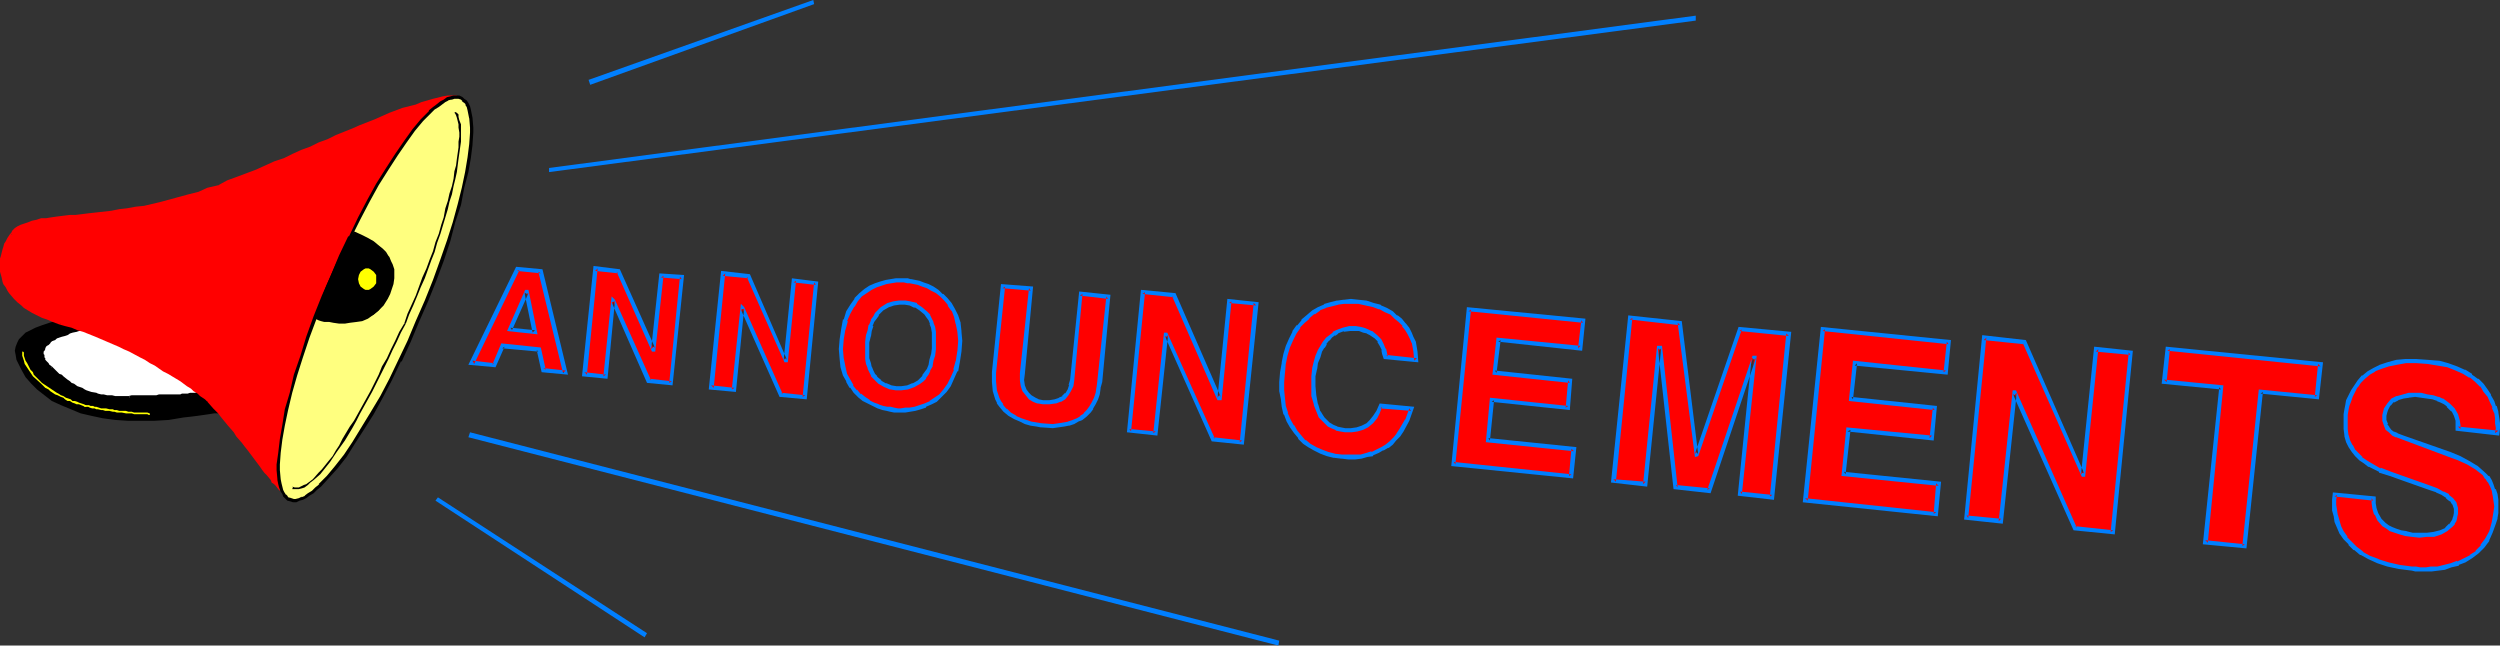 <?xml version="1.0" encoding="UTF-8" standalone="no"?>
<svg
   version="1.0"
   width="129.852mm"
   height="33.531mm"
   id="svg52"
   sodipodi:docname="Announcements 2.wmf"
   xmlns:inkscape="http://www.inkscape.org/namespaces/inkscape"
   xmlns:sodipodi="http://sodipodi.sourceforge.net/DTD/sodipodi-0.dtd"
   xmlns="http://www.w3.org/2000/svg"
   xmlns:svg="http://www.w3.org/2000/svg">
  <rect width="100%" height="100%" fill="#333333" stroke="none"/>
  <sodipodi:namedview
     id="namedview52"
     pagecolor="#ffffff"
     bordercolor="#000000"
     borderopacity="0.25"
     inkscape:showpageshadow="2"
     inkscape:pageopacity="0.0"
     inkscape:pagecheckerboard="0"
     inkscape:deskcolor="#d1d1d1"
     inkscape:document-units="mm" />
  <defs
     id="defs1">
    <pattern
       id="WMFhbasepattern"
       patternUnits="userSpaceOnUse"
       width="6"
       height="6"
       x="0"
       y="0" />
  </defs>
  <path
     style="fill:#000000;fill-opacity:1;fill-rule:evenodd;stroke:none"
     d="m 15.19,62.235 -2.101,0.323 -1.778,0.323 -1.616,0.485 -1.454,0.485 -1.293,0.485 -0.97,0.485 -0.97,0.485 -0.646,0.647 -0.646,0.647 -0.323,0.647 -0.323,0.808 -0.162,0.808 0.162,0.808 0.162,0.97 0.485,0.97 0.485,0.97 0.808,1.455 1.131,1.293 1.131,1.132 1.454,1.132 1.454,1.132 1.778,0.808 1.939,0.808 1.939,0.808 2.101,0.485 2.262,0.485 2.424,0.323 2.424,0.162 h 2.586 2.747 l 2.747,-0.162 2.909,-0.485 1.454,-0.162 1.293,-0.162 1.131,-0.162 1.131,-0.162 0.97,-0.162 h 0.97 l 1.616,-0.162 h 1.131 1.131 0.646 0.646 l 0.323,0.162 0.162,0.162 0.162,0.162 -0.162,0.323 v 0 h -0.162 l -0.162,-0.162 -0.323,-0.323 -0.485,-0.323 L 46.864,80.339 46.218,79.855 45.571,79.208 44.602,78.561 43.632,77.753 42.662,76.945 40.4,75.167 37.976,73.389 35.229,71.449 32.482,69.509 29.734,67.731 26.826,66.114 24.24,64.498 22.786,64.013 21.493,63.366 20.362,62.881 19.23,62.558 18.099,62.235 16.968,62.073 h -0.97 z"
     id="path1" />
  <path
     style="fill:#ffffff;fill-opacity:1;fill-rule:evenodd;stroke:none"
     d="m 17.776,64.336 -1.454,0.323 -1.293,0.323 -1.293,0.323 -1.131,0.485 -0.97,0.323 -0.97,0.485 -0.646,0.485 -0.646,0.485 -0.485,0.485 -0.323,0.485 -0.162,0.485 v 0.647 l 0.162,0.647 0.323,0.485 0.485,0.808 0.646,0.647 1.616,1.293 1.616,1.293 1.454,0.97 1.778,0.97 1.939,0.647 1.939,0.485 1.131,0.162 h 1.293 1.293 1.293 l 2.747,-0.162 h 2.586 2.424 l 2.262,-0.162 2.101,-0.162 1.778,-0.323 1.616,-0.323 1.293,-0.647 z"
     id="path2" />
  <path
     style="fill:#000000;fill-opacity:1;fill-rule:evenodd;stroke:none"
     d="m 17.614,64.013 h 0.162 -0.97 l -0.646,0.162 -0.646,0.162 -0.646,0.162 -1.454,0.485 -0.485,0.162 -0.485,0.162 -0.485,0.162 -0.97,0.485 -0.485,0.323 -0.323,0.162 -0.485,0.162 -0.323,0.323 -0.162,0.323 -0.323,0.162 -0.323,0.323 -0.162,0.323 -0.162,0.323 -0.323,0.485 v 0.808 l 0.162,0.323 0.162,0.162 v 0.485 l 0.162,0.323 0.323,0.323 0.162,0.323 0.485,0.485 0.485,0.323 0.323,-0.485 -0.485,-0.323 L 9.534,71.287 9.211,70.964 8.888,70.641 V 70.317 L 8.726,70.156 V 69.671 L 8.565,69.509 V 69.024 L 8.726,68.862 8.888,68.539 V 68.377 l 0.162,-0.323 0.162,-0.162 0.323,-0.162 0.323,-0.323 0.162,-0.323 0.323,-0.162 0.485,-0.162 0.323,-0.323 0.97,-0.323 0.646,-0.162 0.485,-0.162 0.485,-0.323 0.485,-0.162 0.808,-0.162 0.485,-0.162 0.808,-0.162 0.646,-0.162 h 0.808 v 0 z"
     id="path3" />
  <path
     style="fill:#000000;fill-opacity:1;fill-rule:evenodd;stroke:none"
     d="m 9.858,72.419 0.323,0.323 1.131,1.132 0.485,0.162 0.323,0.323 0.808,0.647 0.323,0.323 0.485,0.323 0.323,0.162 0.97,0.485 0.808,0.323 0.485,0.485 h 0.485 l 0.97,0.485 0.97,0.162 0.485,0.162 0.485,0.162 h 0.646 l 0.485,0.162 h 0.646 0.485 l 0.646,0.162 h 0.646 0.646 1.454 v -0.647 h -1.454 -0.646 -0.646 l -0.646,-0.162 h -0.485 -0.485 l -0.646,-0.162 h -0.485 l -0.646,-0.162 -0.323,-0.162 -0.97,-0.162 -0.97,-0.323 -0.323,-0.162 -0.485,-0.323 -0.97,-0.323 -0.646,-0.485 -0.485,-0.162 -0.323,-0.323 -0.485,-0.323 -0.808,-0.647 -0.323,-0.323 -0.485,-0.162 -1.131,-1.132 -0.323,-0.323 z"
     id="path4" />
  <path
     style="fill:#000000;fill-opacity:1;fill-rule:evenodd;stroke:none"
     d="m 25.371,78.4 h 0.162 l 0.485,-0.162 h 2.586 l 0.808,-0.162 h 1.293 0.485 0.646 0.646 1.778 l 0.485,-0.162 0.646,0.162 0.485,-0.162 h 0.485 0.646 l 0.485,-0.162 0.323,-0.162 h 0.485 0.485 0.485 l 0.485,-0.162 h 0.323 l 0.485,-0.162 0.646,-0.323 0.808,-0.323 h 0.162 0.162 l -0.162,-0.485 v -0.162 h -0.323 l -0.808,0.485 -0.646,0.162 -0.485,0.162 h -0.323 l -0.485,0.162 h -0.323 l -0.485,0.162 h -0.646 -0.323 l -0.485,0.162 h -0.485 -0.646 l -0.323,0.162 h -0.646 -0.485 -1.778 -0.646 -0.646 l -0.485,0.162 h -1.293 -0.808 -2.747 l -0.646,0.162 h 0.162 z"
     id="path5" />
  <path
     style="fill:#ff0000;fill-opacity:1;fill-rule:evenodd;stroke:none"
     d="m 89.688,19.075 -1.778,0.162 -1.778,0.323 -2.101,0.485 -2.262,0.808 -2.424,0.808 -2.747,0.97 -2.747,1.132 -3.07,1.293 -3.07,1.132 -3.232,1.455 -3.394,1.455 -3.394,1.455 -3.555,1.455 -3.717,1.616 -7.595,2.91 -3.717,1.455 -3.717,1.132 -3.555,0.808 -3.394,0.808 -3.394,0.485 -3.07,0.485 -2.909,0.323 -2.747,0.323 -2.586,0.323 -2.424,0.162 -2.101,0.323 -1.939,0.323 -1.616,0.485 -1.454,0.485 -1.131,0.647 -0.323,0.485 -0.323,0.485 -0.646,0.97 -0.646,1.132 -0.323,0.97 -0.323,1.293 -0.162,1.132 v 1.132 l 0.162,1.293 0.323,1.132 0.646,1.132 0.646,1.293 0.97,1.132 1.293,1.132 1.454,0.97 1.616,0.97 2.101,0.808 2.262,0.808 4.686,1.616 4.686,1.778 4.363,2.101 2.101,1.132 1.939,1.132 1.778,0.97 1.778,0.97 1.778,1.132 1.454,0.97 1.293,0.97 1.293,0.97 0.97,0.808 0.97,0.808 0.808,0.808 0.97,0.97 0.97,1.132 1.131,1.293 2.101,2.586 1.939,2.748 2.101,2.586 0.97,1.293 0.808,1.132 0.646,0.97 0.808,0.808 0.485,0.485 0.485,0.485 z"
     id="path6" />
  <path
     style="fill:#ff0000;fill-opacity:1;fill-rule:evenodd;stroke:none"
     d="M 89.688,18.751 H 88.718 87.91 l -0.97,0.162 -1.939,0.485 -2.262,0.647 -1.131,0.485 -1.293,0.323 -1.293,0.323 -2.586,0.97 -1.454,0.647 -1.454,0.647 -2.909,1.132 -1.454,0.647 -1.616,0.647 -1.616,0.647 -1.616,0.808 -1.778,0.647 -1.616,0.808 -1.778,0.647 -1.778,0.808 -1.616,0.808 -1.939,0.647 -1.778,0.808 -1.778,0.808 -3.878,1.455 -1.778,0.647 -1.778,0.97 0.162,0.485 1.778,-0.808 1.939,-0.808 3.717,-1.455 1.939,-0.647 1.778,-0.808 1.778,-0.808 1.778,-0.647 1.778,-0.808 1.778,-0.647 1.616,-0.808 1.778,-0.808 1.454,-0.647 1.616,-0.647 1.616,-0.647 1.616,-0.647 2.909,-1.293 1.454,-0.485 1.293,-0.647 2.747,-0.97 1.293,-0.323 1.131,-0.485 1.131,-0.323 2.262,-0.647 1.939,-0.485 0.808,-0.162 h 0.808 0.97 z"
     id="path7" />
  <path
     style="fill:#ff0000;fill-opacity:1;fill-rule:evenodd;stroke:none"
     d="m 42.824,36.371 v 0 l -2.101,0.485 -1.778,0.808 -1.939,0.485 -1.778,0.485 -1.778,0.485 -1.778,0.485 -3.394,0.808 -1.616,0.162 -1.778,0.323 -1.454,0.162 -1.616,0.323 -1.454,0.162 -1.454,0.162 -1.454,0.162 -1.293,0.162 -1.293,0.162 h -1.131 l -1.293,0.162 -1.293,0.162 -1.131,0.162 -0.97,0.162 h -0.97 l -0.97,0.323 -0.808,0.162 -0.808,0.323 -1.454,0.485 -0.646,0.323 -0.485,0.323 -0.485,0.485 -0.323,0.647 v 0 l 0.485,0.323 v 0 L 2.909,45.585 3.232,45.262 3.878,44.938 4.363,44.615 5.656,44.13 6.464,43.807 h 0.808 l 0.97,-0.323 0.97,-0.162 0.97,-0.162 h 1.131 l 1.131,-0.162 1.293,-0.162 1.131,-0.162 h 1.454 L 17.614,42.352 h 1.454 l 1.454,-0.162 1.454,-0.162 1.616,-0.323 1.454,-0.323 1.778,-0.162 1.616,-0.323 3.394,-0.647 1.778,-0.485 1.778,-0.485 1.778,-0.485 1.939,-0.647 1.939,-0.647 1.939,-0.647 v 0 z"
     id="path8" />
  <path
     style="fill:#ff0000;fill-opacity:1;fill-rule:evenodd;stroke:none"
     d="M 2.101,45.908 V 45.747 L 1.778,46.232 1.454,46.717 1.131,47.363 0.808,47.848 0.646,48.495 0.485,48.98 0.323,49.626 0.162,50.273 0,50.758 v 0.647 1.293 0.647 l 0.323,1.132 0.162,0.808 0.162,0.485 0.485,0.647 0.323,0.647 0.323,0.485 0.97,1.132 0.646,0.647 0.808,0.647 0.485,0.485 1.616,0.97 0.97,0.485 0.97,0.485 0.97,0.323 1.131,0.485 1.293,0.485 h 0.162 v -0.647 h 0.162 L 10.666,62.558 9.534,62.235 8.565,61.75 7.434,61.427 6.626,60.942 5.171,59.972 4.525,59.487 3.878,58.84 3.232,58.355 2.262,57.224 1.939,56.739 1.616,56.092 1.293,55.446 1.131,54.961 0.808,54.476 0.646,53.182 V 52.698 51.404 50.919 L 0.808,50.434 V 49.788 L 1.131,49.141 V 48.656 L 1.454,48.171 1.616,47.525 1.939,47.201 2.262,46.555 2.586,46.232 v 0 z"
     id="path9" />
  <path
     style="fill:#ff0000;fill-opacity:1;fill-rule:evenodd;stroke:none"
     d="m 11.797,63.69 h -0.162 l 1.131,0.323 1.293,0.323 1.131,0.485 1.131,0.323 2.424,0.97 1.131,0.485 1.131,0.485 2.262,0.97 0.97,0.485 1.131,0.485 2.101,1.132 0.97,0.485 0.97,0.647 0.97,0.485 1.616,1.132 0.97,0.485 0.808,0.485 1.616,0.97 0.646,0.485 0.646,0.485 0.808,0.485 0.485,0.485 0.808,0.485 0.485,0.485 0.485,0.323 0.485,0.323 0.485,0.485 0.323,-0.485 -0.485,-0.485 -0.485,-0.323 -0.485,-0.323 -0.485,-0.485 -0.646,-0.485 -0.646,-0.485 -0.646,-0.485 -0.646,-0.485 -0.808,-0.485 -1.616,-0.97 -0.808,-0.485 -0.808,-0.485 -0.97,-0.647 -0.97,-0.485 -0.97,-0.485 -0.808,-0.647 -1.131,-0.647 -2.101,-0.97 -0.97,-0.485 -1.131,-0.485 -2.101,-1.132 -1.293,-0.485 -1.131,-0.485 -2.262,-0.97 -1.293,-0.323 -1.131,-0.323 -1.293,-0.485 -0.97,-0.323 h -0.162 z"
     id="path10" />
  <path
     style="fill:#ff0000;fill-opacity:1;fill-rule:evenodd;stroke:none"
     d="m 40.723,78.885 v 0 l 1.131,1.293 0.485,0.485 0.485,0.485 0.485,0.647 1.454,1.778 1.131,1.293 0.485,0.808 1.131,1.293 0.485,0.647 0.646,0.808 0.485,0.647 0.485,0.647 0.485,0.647 0.485,0.647 0.485,0.647 0.323,0.485 0.485,0.647 0.485,0.485 0.808,0.97 0.162,0.485 0.485,0.323 0.323,0.323 0.485,0.647 0.323,0.323 0.323,-0.647 -0.323,-0.162 -0.162,-0.162 -0.162,-0.323 -0.323,-0.323 -0.485,-0.485 -0.162,-0.323 -0.808,-0.97 -0.485,-0.485 -0.485,-0.647 -0.323,-0.647 -0.485,-0.485 -0.485,-0.647 -0.485,-0.808 -0.485,-0.485 -0.485,-0.808 -0.646,-0.647 -0.485,-0.647 -1.131,-1.455 -0.485,-0.647 -1.131,-1.293 -1.454,-1.778 -0.485,-0.647 -0.485,-0.485 -0.485,-0.647 -1.131,-1.293 h -0.162 z"
     id="path11" />
  <path
     style="fill:#ffff7f;fill-opacity:1;fill-rule:evenodd;stroke:none"
     d="m 57.691,98.282 h 0.485 l 0.485,-0.162 0.646,-0.323 0.646,-0.323 0.646,-0.485 0.808,-0.485 0.646,-0.485 0.808,-0.808 1.454,-1.616 1.616,-1.778 1.778,-2.263 1.778,-2.586 1.778,-2.748 1.778,-3.071 1.778,-3.233 1.778,-3.395 1.939,-3.718 1.778,-3.718 1.616,-4.041 1.778,-4.041 1.616,-4.041 1.454,-3.88 1.293,-3.88 1.131,-3.556 0.97,-3.556 0.808,-3.233 0.646,-3.071 0.485,-2.748 0.323,-2.748 0.162,-2.263 v -0.97 l -0.162,-1.94 -0.162,-0.808 -0.162,-0.647 -0.162,-0.647 -0.323,-0.647 -0.323,-0.485 -0.323,-0.323 -0.323,-0.323 -0.485,-0.162 H 89.688 89.041 l -0.485,0.162 -0.646,0.162 -0.646,0.323 -0.646,0.485 -0.646,0.485 -0.808,0.647 -0.808,0.647 -1.454,1.616 -1.778,1.94 -1.616,2.263 -1.778,2.586 -1.778,2.748 -1.778,3.071 -1.939,3.233 -1.778,3.395 -1.778,3.556 -1.778,3.88 -1.616,3.88 -1.778,4.041 -1.616,4.041 -1.454,3.88 -1.293,3.88 -1.131,3.556 -0.808,3.556 -0.97,3.233 -0.646,3.071 -0.485,2.91 -0.162,2.586 -0.323,2.263 v 1.132 l 0.162,1.778 0.162,0.808 0.162,0.808 0.323,0.647 0.162,0.485 0.323,0.485 0.323,0.323 0.323,0.323 0.646,0.162 z"
     id="path12" />
  <path
     style="fill:#000000;fill-opacity:1;fill-rule:evenodd;stroke:none"
     d="m 57.53,98.606 h 0.646 l 0.646,-0.323 v 0 l 0.646,-0.162 0.646,-0.323 v 0 l 0.646,-0.485 0.808,-0.485 0.646,-0.647 0.808,-0.647 v 0 l 1.616,-1.778 1.616,-1.778 1.778,-2.263 1.616,-2.586 1.778,-2.748 1.939,-3.071 v 0 l 1.778,-3.233 1.778,-3.395 1.778,-3.718 h 0.162 l 1.778,-3.88 1.616,-3.88 1.778,-4.041 1.616,-4.041 1.454,-3.88 1.293,-3.88 v 0 l 0.97,-3.718 1.131,-3.395 0.646,-3.395 0.808,-3.071 0.485,-2.748 0.323,-2.586 v -0.162 l 0.162,-2.263 v -0.97 l -0.162,-1.94 v 0 l -0.162,-0.808 -0.162,-0.808 v 0 l -0.162,-0.647 -0.323,-0.647 -0.323,-0.485 v 0 l -0.485,-0.323 v 0 l -0.323,-0.323 -0.646,-0.323 H 89.688 89.041 l -0.646,0.162 v 0 l -0.646,0.162 -0.646,0.485 v 0 l -0.646,0.323 -0.808,0.647 -0.646,0.485 -0.808,0.647 v 0.162 l -1.616,1.616 -1.616,1.94 -1.616,2.263 -1.778,2.586 -1.778,2.748 -1.939,3.071 v 0 l -1.778,3.233 -1.778,3.395 -1.778,3.718 h -0.162 l -1.778,3.718 -1.616,3.88 -1.778,4.041 -1.616,4.041 -1.454,4.041 -1.131,3.718 -1.293,3.718 v 0 l -0.808,3.556 -0.97,3.233 -0.485,3.071 -0.485,2.748 -0.323,2.748 v 0 l -0.323,2.263 v 1.132 l 0.162,1.778 v 0.162 l 0.162,0.808 0.162,0.647 v 0 l 0.323,0.808 0.323,0.485 0.162,0.485 v 0 l 0.485,0.485 v 0 l 0.323,0.323 0.646,0.162 0.485,0.162 0.162,-0.647 -0.485,-0.162 v 0 l -0.485,-0.162 0.162,0.162 -0.485,-0.323 h 0.162 l -0.485,-0.485 v 0.162 l -0.162,-0.485 v 0.162 l -0.323,-0.647 -0.162,-0.647 v 0 l -0.162,-0.647 -0.162,-0.808 v 0 l -0.162,-1.778 v -1.132 l 0.162,-2.263 v 0 l 0.323,-2.586 0.485,-2.748 0.646,-3.071 0.808,-3.395 0.97,-3.395 v 0 l 1.131,-3.556 1.293,-3.88 1.454,-3.88 1.616,-4.041 1.616,-4.041 1.778,-3.88 1.778,-3.88 v 0 l 1.778,-3.556 1.778,-3.395 1.778,-3.233 v 0 l 1.939,-3.071 1.778,-2.748 1.778,-2.586 1.616,-2.263 1.616,-1.94 1.616,-1.616 v 0 l 0.646,-0.647 0.808,-0.485 0.646,-0.485 0.646,-0.485 v 0 l 0.646,-0.323 h -0.162 L 88.557,19.56 h 0.162 l 0.485,-0.162 h -0.162 0.646 -0.162 0.485 v 0 l 0.485,0.162 v 0 l 0.323,0.323 h -0.162 l 0.485,0.323 v 0 l 0.323,0.323 h -0.162 l 0.323,0.485 0.162,0.647 v 0 l 0.162,0.808 0.162,0.808 v -0.162 l 0.162,1.94 v 0.97 l -0.162,2.263 v 0 l -0.323,2.586 -0.485,2.91 -0.646,3.071 -0.808,3.233 -0.97,3.556 -1.131,3.556 v 0 l -1.293,3.718 -1.454,4.041 -1.616,4.041 -1.778,4.041 -1.616,3.88 -1.778,3.718 v 0 l -1.778,3.718 -1.778,3.395 -1.939,3.233 v 0 l -1.778,2.91 -1.778,2.91 -1.616,2.425 -1.778,2.263 -1.616,1.94 -1.616,1.616 h 0.162 l -0.808,0.647 -0.646,0.647 -0.808,0.485 -0.646,0.485 h 0.162 l -0.808,0.323 0.162,-0.162 -0.646,0.323 v 0 l -0.646,0.162 h 0.162 -0.485 v 0 z"
     id="path13" />
  <path
     style="fill:#ffff00;fill-opacity:1;fill-rule:evenodd;stroke:none"
     d="M 4.686,69.186 4.525,69.024 H 4.363 v 0.162 0.162 0 0.485 l 0.162,0.485 0.162,0.485 0.162,0.647 0.646,0.97 0.323,0.485 0.323,0.485 0.323,0.485 1.616,1.455 0.485,0.485 0.323,0.323 0.646,0.323 0.323,0.323 0.97,0.647 0.485,0.162 0.646,0.323 0.485,0.162 0.323,0.323 0.485,0.323 h 0.485 l 0.485,0.323 0.485,0.162 0.323,0.162 h 0.485 l 0.808,0.323 0.323,0.162 h 0.162 v 0 h 0.162 v -0.162 l -0.162,-0.162 v 0 0 l -0.323,-0.162 -0.97,-0.323 -0.323,-0.162 -0.485,-0.162 h -0.485 l -0.323,-0.323 -0.485,-0.162 -0.485,-0.162 -0.485,-0.323 -0.485,-0.162 -0.485,-0.323 -0.323,-0.162 -0.97,-0.647 -0.485,-0.323 L 9.211,75.813 8.726,75.49 8.242,75.167 6.626,73.55 6.464,73.065 5.979,72.58 5.818,72.257 5.333,71.287 5.01,70.802 4.848,70.317 4.686,69.832 v -0.485 z"
     id="path14" />
  <path
     style="fill:#ffff00;fill-opacity:1;fill-rule:evenodd;stroke:none"
     d="m 16.806,79.531 h -0.162 v 0 h -0.162 v 0.162 l 0.162,0.162 v 0 h 0.323 0.323 l 0.323,0.162 0.485,0.162 h 0.485 l 0.323,0.162 h 0.323 l 0.646,0.162 h 0.323 l 0.485,0.162 h 0.808 l 0.646,0.162 h 0.323 l 0.485,0.162 h 0.485 0.485 l 0.808,0.162 h 0.485 0.323 0.323 l 0.485,0.162 h 0.808 0.323 1.454 l 0.323,0.162 h 0.162 v 0 0 -0.323 0 0 h -0.162 0.162 l -0.485,-0.162 h -1.454 -0.323 -0.808 l -0.485,-0.162 h -0.323 -0.323 l -0.485,-0.162 h -0.808 -0.485 l -0.485,-0.162 h -0.485 l -0.323,-0.162 h -0.646 l -0.646,-0.162 h -0.646 -0.323 l -0.485,-0.162 -0.485,-0.162 h -0.323 L 18.261,79.693 h -0.485 l -0.323,-0.162 h -0.485 z"
     id="path15" />
  <path
     style="fill:#000000;fill-opacity:1;fill-rule:evenodd;stroke:none"
     d="m 89.203,22.146 0.162,0.162 0.162,0.323 0.162,0.485 0.323,1.293 v 0.647 l 0.162,0.97 v 0.808 l -0.162,0.97 v 1.132 l -0.162,1.132 -0.162,1.132 -0.162,1.293 -0.323,1.132 -0.162,1.455 -0.323,1.455 -0.485,1.455 -0.323,1.455 -0.485,1.455 -0.323,1.778 -0.485,1.455 -0.485,1.778 -0.646,1.616 -0.485,1.778 -0.646,1.616 -0.646,1.778 -0.808,1.778 -0.646,1.778 -0.646,1.778 -0.808,1.778 -0.808,1.778 -0.646,1.94 h 0.323 l 0.646,-1.778 0.808,-1.778 0.808,-1.94 0.646,-1.616 0.808,-1.778 0.646,-1.778 0.646,-1.778 0.646,-1.616 0.485,-1.778 0.646,-1.778 0.485,-1.616 0.485,-1.616 0.485,-1.616 0.323,-1.455 0.485,-1.455 0.323,-1.616 0.323,-1.293 0.323,-1.455 0.162,-1.293 0.162,-1.293 0.162,-1.132 0.162,-1.132 0.162,-1.132 V 26.834 26.025 25.056 24.409 l -0.323,-0.808 -0.162,-0.647 v -0.485 l -0.323,-0.323 -0.323,-0.162 z"
     id="path16" />
  <path
     style="fill:#000000;fill-opacity:1;fill-rule:evenodd;stroke:none"
     d="m 79.346,63.528 -0.97,1.616 -0.808,1.778 -0.808,1.616 -0.808,1.778 -0.97,1.616 -0.646,1.616 -1.616,3.233 -0.808,1.455 -0.808,1.455 -0.808,1.455 -0.808,1.455 -0.808,1.132 -1.454,2.425 -0.646,1.293 -0.646,0.97 -0.646,1.132 -0.808,0.97 -0.646,0.808 -0.646,0.808 -0.646,0.647 -1.131,1.293 -0.646,0.485 -0.646,0.485 -0.485,0.162 -0.97,0.485 h -0.808 l -0.485,-0.162 h 0.162 l -0.162,0.485 v 0 h 0.485 0.808 l 0.646,-0.162 0.485,-0.162 0.646,-0.485 0.485,-0.485 0.646,-0.485 1.293,-1.132 0.646,-0.808 0.646,-0.808 0.646,-0.808 0.646,-0.97 0.646,-0.97 0.808,-1.132 0.808,-1.132 1.454,-2.425 0.808,-1.455 0.646,-1.293 0.808,-1.455 0.808,-1.455 0.808,-1.455 1.616,-3.233 0.808,-1.616 0.808,-1.616 0.808,-1.778 0.808,-1.616 0.808,-1.778 0.97,-1.778 z"
     id="path17" />
  <path
     style="fill:#000000;fill-opacity:1;fill-rule:evenodd;stroke:none"
     d="m 62.216,62.558 v 0 l 0.323,0.162 h 0.646 l 0.646,0.323 h 0.808 l 0.808,0.162 h 1.131 l 1.131,0.162 0.97,-0.162 1.293,-0.162 1.131,-0.323 1.131,-0.485 1.131,-0.485 0.97,-0.808 0.808,-1.132 0.808,-1.132 0.485,-1.132 0.323,-0.97 0.323,-0.97 0.162,-0.97 v -0.97 l -0.162,-0.808 -0.162,-0.808 -0.323,-0.808 -0.323,-0.808 -0.646,-0.808 -0.646,-0.647 -0.808,-0.808 -0.97,-0.647 -0.97,-0.647 -1.293,-0.647 -1.293,-0.647 -0.808,1.293 -0.808,1.293 -1.454,2.748 -1.293,2.748 -1.131,2.748 -0.485,1.293 -0.323,1.132 -0.323,0.97 -0.323,0.97 -0.323,0.808 -0.162,0.485 v 0.323 z"
     id="path18" />
  <path
     style="fill:#000000;fill-opacity:1;fill-rule:evenodd;stroke:none"
     d="m 61.893,62.558 0.323,0.162 0.323,0.162 0.485,0.162 0.646,0.162 h 0.162 0.808 l 0.808,0.162 1.131,0.162 h 1.131 l 0.97,-0.162 1.293,-0.162 v 0 l 1.131,-0.162 1.131,-0.485 1.131,-0.808 0.97,-0.808 0.97,-0.97 v 0 l 0.808,-1.293 v 0 l 0.485,-0.97 0.323,-0.97 0.323,-0.97 0.162,-1.132 v 0 -0.97 -0.808 0 l -0.323,-0.97 -0.323,-0.647 -0.323,-0.808 -0.162,-0.162 -0.485,-0.808 -0.646,-0.647 -0.808,-0.647 -0.97,-0.808 v 0 l -1.131,-0.647 v 0 l -1.293,-0.647 -1.454,-0.647 -0.808,1.293 v 0 l -0.808,1.293 v 0 l -1.454,2.748 -1.293,2.91 -1.131,2.586 -0.485,1.293 -0.323,1.132 -0.323,1.132 -0.808,2.263 v 0 0.323 0 l -0.162,0.162 h 0.485 v 0 -0.485 0 l 0.808,-2.101 0.323,-1.132 0.485,-1.132 0.485,-1.293 0.97,-2.748 1.293,-2.748 1.454,-2.748 v 0 l 0.808,-1.293 v 0 l 0.808,-1.132 -0.323,0.162 1.454,0.485 1.131,0.647 v 0 l 0.97,0.647 v 0 l 0.97,0.647 0.808,0.647 0.808,0.808 0.485,0.808 v -0.162 l 0.323,0.808 0.323,0.808 0.162,0.97 v -0.162 l 0.162,0.808 v 0.97 0 l -0.323,0.97 -0.162,0.97 -0.323,0.97 -0.485,0.97 v 0 l -0.808,1.293 v 0 l -0.808,0.97 -0.97,0.808 v 0 l -1.131,0.485 -1.131,0.485 -1.131,0.323 h 0.162 l -1.293,0.162 -0.97,0.162 -1.131,-0.162 H 65.448 L 64.64,62.881 63.832,62.72 v 0 l -0.646,-0.162 h -0.485 L 62.378,62.396 h -0.162 l 0.162,0.162 z"
     id="path19" />
  <path
     style="fill:#ffff00;fill-opacity:1;fill-rule:evenodd;stroke:none"
     d="m 72.074,56.9 h 0.323 l 0.323,-0.162 0.646,-0.485 0.485,-0.647 v -0.808 -0.808 l -0.485,-0.647 -0.646,-0.485 -0.323,-0.162 h -0.323 -0.323 l -0.323,0.162 -0.646,0.485 -0.323,0.647 -0.162,0.808 0.162,0.808 0.323,0.647 0.646,0.485 0.323,0.162 z"
     id="path20" />
  <path
     style="fill:#007fff;fill-opacity:1;fill-rule:evenodd;stroke:none"
     d="M 107.787,33.785 332.896,4.041 V 3.071 L 107.787,32.976 Z"
     id="path21" />
  <path
     style="fill:#007fff;fill-opacity:1;fill-rule:evenodd;stroke:none"
     d="M 115.867,16.65 159.822,0.808 159.661,0 115.544,15.68 Z"
     id="path22" />
  <path
     style="fill:#007fff;fill-opacity:1;fill-rule:evenodd;stroke:none"
     d="m 91.95,85.836 159.014,40.897 0.162,-0.97 L 92.273,84.866 Z"
     id="path23" />
  <path
     style="fill:#007fff;fill-opacity:1;fill-rule:evenodd;stroke:none"
     d="m 85.486,98.282 41.046,26.834 0.485,-0.808 -41.046,-26.672 z"
     id="path24" />
  <path
     style="fill:#ff0000;fill-opacity:1;fill-rule:evenodd;stroke:none"
     d="m 100.03,64.66 5.01,0.485 -1.616,-7.921 h -0.162 z m -3.07,7.113 -4.202,-0.485 8.726,-18.59 4.686,0.485 4.848,19.883 -4.363,-0.323 -0.808,-4.203 -7.11,-0.647 z"
     id="path25" />
  <path
     style="fill:#007fff;fill-opacity:1;fill-rule:evenodd;stroke:none"
     d="m 99.545,64.983 5.979,0.647 -1.778,-8.729 h -0.646 l -3.555,8.082 0.97,-0.162 3.232,-7.274 -0.485,0.162 h 0.162 l -0.485,-0.323 1.616,7.921 0.485,-0.485 -4.848,-0.485 0.323,0.485 z"
     id="path26" />
  <path
     style="fill:#007fff;fill-opacity:1;fill-rule:evenodd;stroke:none"
     d="m 96.637,71.61 0.323,-0.323 -4.202,-0.485 0.323,0.647 8.888,-18.428 -0.485,0.162 4.686,0.485 -0.485,-0.323 4.848,19.883 0.485,-0.485 -4.363,-0.485 0.485,0.323 -0.97,-4.365 -7.757,-0.808 -1.778,4.203 0.646,0.485 1.778,-4.041 -0.485,0.323 7.11,0.647 -0.323,-0.323 0.97,4.365 5.171,0.485 -5.01,-20.691 -5.171,-0.485 -9.373,19.236 5.333,0.485 z"
     id="path27" />
  <path
     style="fill:#ff0000;fill-opacity:1;fill-rule:evenodd;stroke:none"
     d="m 129.765,53.991 4.04,0.485 -2.101,20.853 -4.363,-0.485 -6.949,-15.68 v -0.162 l -1.616,14.872 -4.04,-0.323 2.101,-20.853 4.686,0.485 6.787,15.357 v 0 z"
     id="path28" />
  <path
     style="fill:#007fff;fill-opacity:1;fill-rule:evenodd;stroke:none"
     d="m 130.249,54.152 -0.485,0.323 4.04,0.323 -0.323,-0.485 -2.101,20.853 0.485,-0.323 -4.363,-0.485 0.323,0.323 -7.11,-15.842 -0.646,-0.647 -1.616,15.68 0.485,-0.323 -4.202,-0.485 0.485,0.485 2.101,-20.853 -0.485,0.485 4.525,0.485 -0.323,-0.323 6.949,15.68 h 0.646 l 1.616,-14.872 -0.808,-0.485 -1.616,14.872 0.485,-0.485 v 0 l 0.323,0.323 -6.949,-15.518 -5.171,-0.647 -2.262,21.661 5.01,0.485 1.454,-15.195 -0.646,0.162 v 0.162 -0.162 l 6.949,15.842 5.01,0.485 2.262,-21.661 -4.848,-0.323 z"
     id="path29" />
  <path
     style="fill:#ff0000;fill-opacity:1;fill-rule:evenodd;stroke:none"
     d="m 155.782,55.122 4.525,0.485 -2.424,22.469 -4.525,-0.485 -7.595,-16.973 v -0.162 l -1.778,16.165 -4.363,-0.485 2.262,-22.469 5.01,0.485 7.272,16.65 h 0.162 z"
     id="path30" />
  <path
     style="fill:#007fff;fill-opacity:1;fill-rule:evenodd;stroke:none"
     d="m 156.267,55.122 -0.485,0.323 4.363,0.485 -0.323,-0.485 -2.262,22.469 0.485,-0.323 -4.686,-0.485 0.323,0.323 -7.595,-17.135 -0.646,-0.647 -1.778,16.811 0.485,-0.323 -4.525,-0.485 0.485,0.485 2.262,-22.469 -0.485,0.485 5.01,0.485 -0.323,-0.323 7.434,16.811 h 0.646 l 1.616,-16.003 -0.808,-0.485 -1.616,16.003 0.485,-0.323 h -0.162 l 0.323,0.323 -7.272,-16.811 -5.656,-0.647 -2.424,23.277 5.333,0.485 1.616,-16.327 -0.646,0.162 v 0.162 -0.162 l 7.595,17.135 5.333,0.485 2.262,-23.116 -5.171,-0.647 z"
     id="path31" />
  <path
     style="fill:#ff0000;fill-opacity:1;fill-rule:evenodd;stroke:none"
     d="m 175.982,76.137 0.97,0.162 1.131,-0.162 1.131,-0.485 1.131,-0.647 0.646,-0.485 0.485,-0.485 0.323,-0.647 0.485,-0.808 0.323,-0.808 0.323,-0.97 0.162,-1.132 0.162,-1.132 0.162,-1.293 v -1.132 l -0.162,-0.97 -0.162,-0.808 -0.162,-0.808 -0.323,-0.808 -0.323,-0.647 -0.485,-0.485 -0.97,-0.97 -1.131,-0.647 -0.97,-0.485 -1.131,-0.162 h -0.97 l -1.131,0.162 -1.131,0.485 -1.131,0.647 -0.485,0.485 -0.485,0.485 -0.485,0.647 -0.485,0.808 -0.323,0.808 -0.323,0.97 -0.162,1.132 -0.162,1.132 -0.162,1.293 v 1.132 l 0.162,0.97 0.162,0.808 0.162,0.808 0.323,0.808 0.485,0.647 0.323,0.485 0.97,0.97 0.97,0.647 1.131,0.323 z m 2.101,-21.014 0.646,0.162 1.616,0.323 0.808,0.162 0.97,0.485 0.97,0.485 0.808,0.485 0.97,0.808 0.808,0.647 0.808,1.132 0.646,0.97 0.485,1.293 0.485,1.455 0.323,1.616 v 1.778 2.101 l -0.323,1.94 -0.485,1.778 -0.646,1.455 -0.646,1.455 -0.808,1.132 -0.97,0.808 -0.808,0.808 -0.97,0.647 -1.131,0.485 -0.97,0.323 -0.97,0.323 -0.97,0.162 -0.97,0.162 h -0.808 -0.808 -0.646 l -0.646,-0.162 -0.808,-0.162 -0.808,-0.162 -0.808,-0.323 -0.97,-0.323 -0.97,-0.485 -0.808,-0.485 -0.97,-0.808 -0.808,-0.808 -0.808,-0.97 -0.646,-1.132 -0.485,-1.132 -0.485,-1.455 -0.323,-1.616 v -1.94 -1.94 l 0.323,-1.94 0.485,-1.778 0.646,-1.616 0.646,-1.293 0.808,-1.132 0.808,-0.97 1.131,-0.647 0.97,-0.808 0.97,-0.485 0.97,-0.323 1.131,-0.162 0.97,-0.162 0.808,-0.162 h 1.616 z"
     id="path32" />
  <path
     style="fill:#007fff;fill-opacity:1;fill-rule:evenodd;stroke:none"
     d="m 175.821,76.622 h 0.162 0.97 l 1.293,-0.162 1.293,-0.485 1.131,-0.647 0.646,-0.485 0.485,-0.485 v -0.162 l 0.485,-0.647 0.323,-0.647 v -0.162 l 0.485,-0.808 v -0.162 l 0.162,-0.97 0.323,-0.97 v 0 l 0.162,-1.293 v 0 -1.293 -1.132 -0.97 0 l -0.162,-0.97 v 0 l -0.323,-0.808 v -0.162 l -0.323,-0.647 -0.323,-0.647 v -0.162 l -0.485,-0.485 v 0 l -1.131,-0.97 -0.97,-0.647 v -0.162 l -1.293,-0.323 -0.97,-0.162 h -1.293 l -1.131,0.162 v 0 l -1.131,0.323 -1.293,0.808 -0.485,0.485 -0.485,0.485 -0.162,0.162 -0.323,0.647 -0.485,0.647 v 0.162 l -0.323,0.808 -0.162,0.162 -0.162,0.97 -0.323,0.97 v 0 l -0.162,1.293 v 0 1.293 1.132 0.97 0 l 0.162,0.97 v 0 l 0.323,0.808 v 0.162 l 0.323,0.647 0.323,0.647 v 0.162 l 0.485,0.485 v 0 l 0.97,0.97 1.131,0.647 1.131,0.485 h 0.162 l 0.97,0.162 0.162,-0.808 -0.97,-0.162 v 0 l -1.131,-0.485 0.162,0.162 -1.131,-0.647 h 0.162 l -0.97,-0.808 h 0.162 l -0.485,-0.485 v 0 l -0.323,-0.647 -0.323,-0.808 v 0.162 l -0.162,-0.808 v 0 l -0.323,-0.97 v 0.162 -0.97 -1.132 -1.293 0.162 l 0.323,-1.293 v 0.162 l 0.162,-1.132 0.323,-0.97 h -0.162 l 0.323,-0.808 v 0 l 0.485,-0.647 0.485,-0.647 h -0.162 l 0.485,-0.485 v 0 l 0.485,-0.485 1.131,-0.647 v 0 l 0.97,-0.323 v 0 l 1.131,-0.162 v 0 h 0.97 v 0 l 0.97,0.162 v 0 l 0.97,0.485 v -0.162 l 0.97,0.647 v 0 l 0.97,0.808 v 0 l 0.323,0.485 v 0 l 0.485,0.647 0.323,0.808 -0.162,-0.162 0.323,0.808 v 0 l 0.162,0.97 v -0.162 0.97 1.132 1.293 -0.162 l -0.162,1.293 v -0.162 l -0.323,1.132 -0.162,0.97 v 0 l -0.323,0.808 v 0 l -0.485,0.647 -0.485,0.647 h 0.162 l -0.485,0.485 v 0 l -0.485,0.485 -1.131,0.647 0.162,-0.162 -1.131,0.485 v 0 l -1.131,0.162 v 0 h -0.97 v 0 z"
     id="path33" />
  <path
     style="fill:#007fff;fill-opacity:1;fill-rule:evenodd;stroke:none"
     d="m 178.083,55.607 h 0.646 -0.162 l 1.616,0.323 0.808,0.323 v 0 l 0.97,0.323 0.808,0.485 v 0 l 0.97,0.485 v 0 l 0.808,0.647 v 0 l 0.808,0.808 v 0 l 0.808,0.97 h -0.162 l 0.808,1.132 v -0.162 l 0.485,1.293 v 0 l 0.323,1.455 v -0.162 l 0.323,1.616 v 0 l 0.162,1.778 -0.162,2.101 v -0.162 l -0.323,2.101 v -0.162 l -0.485,1.778 h 0.162 l -0.646,1.455 -0.646,1.293 v 0 l -0.808,1.132 v 0 l -0.808,0.97 -0.97,0.647 v 0 l -0.97,0.647 h 0.162 l -1.131,0.485 v 0 l -0.97,0.323 -0.97,0.323 v 0 l -0.97,0.162 h 0.162 -0.97 v 0 l -0.97,0.162 h 0.162 -0.808 0.162 l -0.808,-0.162 -0.646,-0.162 h -0.646 v 0 l -0.808,-0.162 -0.97,-0.323 h 0.162 l -0.97,-0.323 -0.97,-0.485 h 0.162 l -0.97,-0.647 -0.808,-0.647 v 0.162 l -0.808,-0.97 v 0.162 l -0.808,-0.97 h 0.162 l -0.646,-1.132 v 0 l -0.646,-1.132 v 0 l -0.323,-1.455 v 0 l -0.323,-1.616 v 0.162 l -0.162,-1.94 0.162,-1.94 v 0 l 0.323,-1.94 v 0.162 l 0.485,-1.778 h -0.162 l 0.646,-1.455 0.808,-1.455 v 0.162 l 0.646,-1.132 v 0 l 0.808,-0.97 v 0 l 0.97,-0.647 0.97,-0.647 v 0 l 0.97,-0.485 v 0 l 0.97,-0.323 0.97,-0.323 v 0 l 0.97,-0.162 0.97,-0.162 h -0.162 1.616 v 0 l 0.646,0.162 0.162,-0.97 h -0.808 v 0 h -1.616 v 0 l -0.97,0.162 -0.97,0.162 v 0 l -1.131,0.323 -0.97,0.323 v 0 l -1.131,0.485 v 0 l -0.97,0.647 -0.97,0.808 -0.97,0.97 v 0.162 l -0.808,1.132 v 0 l -0.808,1.293 -0.485,1.616 h -0.162 l -0.323,1.778 v 0 l -0.323,2.101 v 0 l -0.162,1.94 0.162,1.94 v 0 l 0.162,1.616 v 0 l 0.485,1.616 0.646,1.132 v 0.162 l 0.646,1.132 h 0.162 l 0.646,0.97 v 0 l 0.808,0.808 0.162,0.162 0.808,0.647 0.97,0.485 v 0 l 0.97,0.485 0.97,0.485 v 0 l 0.97,0.323 0.808,0.162 v 0 l 0.646,0.162 0.808,0.162 h 0.646 v 0 h 0.808 v 0 h 0.808 v 0 l 0.97,-0.162 v 0 l 0.97,-0.162 v 0 l 1.131,-0.323 0.97,-0.323 v -0.162 l 1.131,-0.485 v 0 l 0.97,-0.485 0.162,-0.162 0.808,-0.808 0.97,-0.97 0.808,-1.132 v 0 l 0.646,-1.455 0.646,-1.455 h 0.162 l 0.323,-1.778 v 0 l 0.323,-2.101 v 0 l 0.162,-2.101 -0.162,-1.778 v -0.162 l -0.162,-1.455 v -0.162 l -0.485,-1.455 v 0 l -0.646,-1.293 v 0 l -0.646,-1.132 v 0 l -0.808,-0.97 v 0 l -0.808,-0.808 h -0.162 l -0.808,-0.808 v 0 l -0.97,-0.647 v 0 l -0.97,-0.485 -0.97,-0.323 v 0 l -0.808,-0.323 -1.616,-0.323 h -0.162 L 178.245,54.637 Z"
     id="path34" />
  <path
     style="fill:#ff0000;fill-opacity:1;fill-rule:evenodd;stroke:none"
     d="m 215.897,74.843 -0.162,1.293 -0.323,1.132 -0.323,0.97 -0.323,0.97 -0.485,0.808 -0.646,0.808 -0.646,0.647 -0.646,0.485 -0.808,0.485 -0.808,0.485 -0.97,0.323 -0.97,0.162 -0.97,0.162 h -1.131 l -2.262,-0.162 h -0.97 l -0.97,-0.162 -1.131,-0.323 -0.97,-0.485 -1.131,-0.485 -0.97,-0.647 -0.97,-0.808 -0.808,-0.97 -0.323,-0.647 -0.323,-0.647 -0.485,-1.616 -0.162,-1.616 v -1.94 l 1.778,-16.973 5.333,0.647 -1.616,16.65 v 1.293 l 0.162,0.97 0.323,0.97 0.485,0.808 0.646,0.647 0.646,0.323 0.808,0.323 0.97,0.162 1.293,0.162 1.131,-0.162 0.808,-0.323 0.808,-0.485 0.646,-0.647 0.485,-0.808 0.323,-0.97 0.162,-0.97 1.778,-16.973 5.494,0.485 z"
     id="path35" />
  <path
     style="fill:#007fff;fill-opacity:1;fill-rule:evenodd;stroke:none"
     d="m 215.413,74.843 -0.162,1.293 v -0.162 l -0.162,1.132 -0.323,0.97 v 0 l -0.485,0.97 -0.485,0.808 v 0 l -0.485,0.647 v 0 l -0.646,0.647 h 0.162 l -0.808,0.485 h 0.162 l -0.808,0.485 -0.808,0.323 v 0 l -0.97,0.323 h 0.162 l -0.97,0.162 -0.97,0.162 v 0 l -1.131,0.162 -2.262,-0.162 v 0 l -0.97,-0.162 -0.97,-0.162 v 0 l -0.97,-0.323 v 0 l -0.97,-0.323 -1.131,-0.485 h 0.162 l -1.131,-0.647 v 0 l -0.808,-0.808 v 0.162 l -0.808,-0.97 h 0.162 l -0.485,-0.647 v 0 l -0.323,-0.647 v 0 l -0.485,-1.455 v 0 l -0.162,-1.778 v 0.162 -1.94 0.162 l 1.778,-16.973 -0.485,0.323 5.494,0.485 -0.323,-0.485 -1.778,16.65 v 0.162 1.293 l 0.162,1.132 v 0 l 0.323,0.97 0.646,0.808 0.646,0.808 0.808,0.485 v 0 l 0.808,0.323 h 0.162 l 0.97,0.162 v 0 h 1.293 l 1.131,-0.162 h 0.162 l 0.808,-0.323 h 0.162 l 0.808,-0.485 0.646,-0.808 0.485,-0.808 0.485,-0.97 0.162,-1.132 1.616,-16.973 -0.485,0.323 5.494,0.647 -0.323,-0.485 -1.778,16.65 0.97,0.162 1.616,-17.135 -6.141,-0.647 -1.778,17.296 -0.323,1.132 0.162,-0.162 -0.323,0.97 -0.485,0.808 v -0.162 l -0.646,0.647 h 0.162 l -0.808,0.323 h 0.162 l -0.97,0.323 v 0 l -0.97,0.162 v 0 h -1.293 v 0 l -0.808,-0.162 v 0 l -0.646,-0.323 v 0 l -0.808,-0.485 0.162,0.162 -0.646,-0.647 v 0 l -0.485,-0.647 v 0 l -0.323,-0.808 v 0 l -0.162,-1.132 v 0.162 l 0.162,-1.293 v 0 l 1.616,-17.135 -6.302,-0.485 -1.778,17.296 v 0 1.94 0 l 0.162,1.778 0.485,1.616 v 0 l 0.323,0.647 v 0.162 l 0.485,0.647 v 0 l 0.808,0.97 0.97,0.808 v 0 l 1.131,0.647 v 0 l 1.131,0.485 0.97,0.485 v 0 l 1.131,0.323 v 0 l 1.131,0.162 0.808,0.162 h 0.162 l 2.262,0.162 1.131,-0.162 v 0 l 1.131,-0.162 0.808,-0.162 h 0.162 l 0.97,-0.323 v 0 l 0.808,-0.485 0.808,-0.323 0.808,-0.647 v 0 l 0.646,-0.647 0.162,-0.162 0.485,-0.647 v -0.162 l 0.485,-0.808 0.485,-0.97 v 0 l 0.323,-0.97 0.162,-1.132 v -0.162 l 0.323,-1.132 z"
     id="path36" />
  <path
     style="fill:#ff0000;fill-opacity:1;fill-rule:evenodd;stroke:none"
     d="m 241.269,59.002 5.333,0.647 -2.747,27.319 -5.656,-0.647 -9.211,-20.529 v 0 l -2.101,19.398 -5.171,-0.647 2.747,-27.157 5.979,0.647 8.888,20.044 v 0 z"
     id="path37" />
  <path
     style="fill:#007fff;fill-opacity:1;fill-rule:evenodd;stroke:none"
     d="m 241.753,59.163 -0.485,0.323 5.333,0.485 -0.485,-0.485 -2.747,27.319 0.485,-0.323 -5.656,-0.647 0.323,0.323 -9.373,-20.853 h -0.646 l -2.101,19.721 0.485,-0.323 -5.171,-0.485 0.323,0.485 2.747,-27.319 -0.485,0.323 6.141,0.647 -0.323,-0.162 8.888,20.368 h 0.808 l 1.939,-19.398 -0.808,-0.485 -1.939,19.398 0.323,-0.485 v 0 l 0.323,0.323 -8.888,-20.368 -6.787,-0.647 -2.747,27.965 5.979,0.647 2.101,-19.721 -0.323,0.323 v 0 l -0.323,-0.162 9.211,20.691 6.302,0.647 2.909,-27.965 -6.141,-0.647 z"
     id="path38" />
  <path
     style="fill:#ff0000;fill-opacity:1;fill-rule:evenodd;stroke:none"
     d="m 271.972,70.156 -0.162,-0.808 -0.162,-0.808 -0.323,-0.808 -0.485,-0.97 -0.808,-0.647 -0.97,-0.808 -0.646,-0.323 -0.646,-0.162 -0.808,-0.162 -0.97,-0.162 h -1.131 l -1.131,0.162 -1.293,0.485 -0.646,0.323 -0.485,0.647 -0.646,0.485 -0.646,0.647 -0.485,0.808 -0.485,0.808 -0.323,1.132 -0.323,1.132 -0.323,1.293 -0.162,1.455 -0.162,1.94 0.162,1.778 0.323,1.778 0.646,1.616 0.323,0.647 0.485,0.647 0.646,0.485 0.485,0.647 0.646,0.323 0.808,0.323 0.808,0.323 h 0.97 1.293 0.97 l 1.131,-0.485 0.97,-0.485 0.808,-0.647 0.646,-0.808 0.646,-0.97 0.485,-1.293 5.979,0.647 -0.808,2.101 -0.97,1.94 -0.646,0.97 -0.646,0.808 -0.808,0.808 -0.808,0.647 -0.97,0.485 -0.97,0.485 -0.97,0.485 -0.97,0.323 -1.293,0.162 -1.131,0.162 h -1.293 -1.293 l -1.454,-0.162 -1.293,-0.485 -1.293,-0.323 -1.131,-0.647 -1.131,-0.647 -1.131,-0.808 -0.808,-0.808 -0.808,-0.97 -0.808,-1.132 -0.646,-1.132 -0.485,-1.455 -0.323,-1.293 -0.323,-1.616 -0.162,-1.616 v -1.616 l 0.162,-1.94 0.162,-1.778 0.485,-1.616 0.485,-1.616 0.485,-1.455 0.808,-1.293 0.808,-1.132 0.808,-1.132 0.97,-0.808 0.97,-0.97 1.131,-0.647 1.131,-0.485 1.293,-0.485 1.293,-0.323 h 1.293 l 1.293,-0.162 1.454,0.162 1.454,0.162 1.454,0.323 1.293,0.485 1.293,0.485 0.97,0.647 0.97,0.808 0.808,0.647 0.808,0.808 0.485,0.808 0.485,0.97 0.485,0.808 0.323,0.97 0.485,1.778 v 1.778 z"
     id="path39" />
  <path
     style="fill:#007fff;fill-opacity:1;fill-rule:evenodd;stroke:none"
     d="m 272.134,69.671 0.323,0.323 -0.162,-0.647 -0.162,-0.808 -0.162,-0.162 -0.323,-0.808 -0.485,-0.97 -0.808,-0.808 -0.97,-0.808 h -0.162 l -0.646,-0.323 v 0 l -0.808,-0.323 -0.646,-0.162 v 0 l -0.97,-0.162 h -1.293 l -1.293,0.323 -1.293,0.485 v 0 l -0.646,0.323 v 0.162 l -0.646,0.485 v 0 l -0.646,0.485 v 0 l -0.646,0.808 v 0 l -0.485,0.808 v 0 l -0.485,0.808 -0.485,1.132 -0.323,1.132 -0.323,1.293 v 0.162 l -0.162,1.455 v 0 1.94 1.778 0.162 l 0.485,1.616 v 0.162 l 0.646,1.616 0.323,0.808 0.485,0.485 0.646,0.647 0.646,0.647 0.646,0.323 0.808,0.323 0.162,0.162 0.808,0.162 v 0 l 0.97,0.162 h 1.293 l 1.131,-0.162 1.131,-0.323 v 0 l 0.97,-0.485 0.97,-0.808 0.808,-0.97 0.485,-0.97 v 0 l 0.485,-1.293 -0.323,0.323 5.979,0.485 -0.323,-0.485 -0.808,2.263 v -0.162 l -1.131,1.94 v 0 l -0.646,0.97 0.162,-0.162 -0.646,0.808 -0.808,0.808 -0.808,0.647 v 0 l -0.808,0.485 v 0 l -0.97,0.485 -0.97,0.485 v -0.162 l -0.97,0.323 v 0 l -1.131,0.323 h -1.131 v 0 h -1.293 -1.293 v 0 l -1.454,-0.162 h 0.162 l -1.293,-0.323 -1.293,-0.485 v 0 l -1.131,-0.485 v 0 l -1.131,-0.647 -0.97,-0.808 v 0.162 l -0.808,-0.97 v 0 l -0.808,-0.97 v 0 l -0.646,-1.132 v 0.162 l -0.646,-1.132 -0.646,-1.455 0.162,0.162 -0.485,-1.455 v 0 l -0.162,-1.455 -0.162,-1.616 v 0 -1.616 l 0.162,-1.94 v 0.162 l 0.162,-1.94 v 0.162 l 0.323,-1.616 0.485,-1.616 v 0 l 0.646,-1.455 0.646,-1.293 v 0 l 0.808,-1.132 h -0.162 l 0.97,-0.97 v 0 l 0.97,-0.808 h -0.162 l 1.131,-0.97 v 0.162 l 1.131,-0.808 h -0.162 l 1.293,-0.485 h -0.162 l 1.293,-0.323 1.293,-0.323 h -0.162 l 1.293,-0.162 v 0 h 1.293 1.454 v 0 l 1.454,0.323 v 0 l 1.454,0.323 1.293,0.485 -0.162,-0.162 1.131,0.647 v 0 l 1.131,0.485 v 0 l 0.808,0.808 v 0 l 0.808,0.647 0.808,0.808 h -0.162 l 0.646,0.808 v 0 l 0.485,0.808 0.485,0.97 0.323,0.808 v -0.162 l 0.323,1.778 0.162,1.778 0.485,-0.485 -5.979,-0.647 -0.485,0.808 6.787,0.647 -0.162,-2.101 -0.323,-1.94 -0.485,-0.97 -0.323,-0.808 -0.485,-0.97 v 0 l -0.646,-0.808 -0.162,-0.162 -0.646,-0.808 -0.808,-0.647 h -0.162 l -0.808,-0.808 v 0 l -1.131,-0.647 v 0 l -1.131,-0.485 -0.162,-0.162 -1.293,-0.323 -1.454,-0.485 v 0 l -1.616,-0.162 v 0 l -1.454,-0.162 -1.293,0.162 h -0.162 l -1.131,0.162 h -0.162 l -1.293,0.323 -1.131,0.323 -0.162,0.162 -1.131,0.485 v 0 l -1.131,0.647 v 0 l -1.131,0.97 v 0 l -0.97,0.808 v 0.162 l -0.808,0.97 h -0.162 l -0.808,1.132 v 0.162 l -0.646,1.293 -0.646,1.455 v 0 l -0.485,1.616 -0.323,1.616 v 0.162 l -0.323,1.778 v 0 l -0.162,1.94 v 1.616 0.162 l 0.323,1.616 0.162,1.455 v 0 l 0.323,1.455 0.162,0.162 0.485,1.293 0.646,1.132 v 0 l 0.808,1.132 v 0 l 0.808,0.97 v 0.162 l 0.808,0.808 0.162,0.162 0.97,0.647 1.131,0.647 v 0 l 1.293,0.647 v 0 l 1.293,0.485 1.293,0.323 h 0.162 l 1.293,0.162 h 0.162 l 1.293,0.162 h 1.293 v 0 l 1.293,-0.162 1.131,-0.323 v 0 l 1.131,-0.162 v -0.162 l 1.131,-0.485 0.808,-0.485 h 0.162 l 0.808,-0.485 h 0.162 l 0.808,-0.647 0.646,-0.808 0.808,-0.808 v 0 l 0.646,-0.97 v 0 l 1.131,-2.101 v 0 l 0.97,-2.748 -6.787,-0.647 -0.646,1.455 v 0 l -0.646,0.97 v 0 l -0.646,0.808 -0.808,0.808 0.162,-0.162 -0.97,0.485 v 0 l -0.97,0.323 v 0 l -1.131,0.162 h 0.162 -1.293 v 0 l -0.808,-0.162 v 0 l -0.808,-0.162 h 0.162 l -0.808,-0.323 -0.808,-0.485 0.162,0.162 -0.646,-0.647 -0.485,-0.485 v 0 l -0.323,-0.485 -0.485,-0.808 v 0.162 l -0.485,-1.616 v 0.162 l -0.323,-1.778 v 0 l -0.162,-1.778 v -1.94 0 l 0.323,-1.455 v 0.162 l 0.162,-1.293 0.485,-1.132 0.323,-1.132 v 0 l 0.485,-0.808 v 0.162 l 0.485,-0.808 h -0.162 l 0.646,-0.808 v 0.162 l 0.485,-0.647 v 0 l 0.646,-0.485 v 0.162 l 0.646,-0.485 h -0.162 l 1.293,-0.485 -0.162,0.162 1.293,-0.162 h -0.162 1.131 v 0 h 0.97 -0.162 l 0.808,0.323 0.808,0.162 h -0.162 l 0.646,0.323 v 0 l 0.97,0.647 -0.162,-0.162 0.808,0.808 h -0.162 l 0.485,0.808 0.485,0.97 -0.162,-0.162 0.162,0.808 0.323,0.97 z"
     id="path40" />
  <path
     style="fill:#ff0000;fill-opacity:1;fill-rule:evenodd;stroke:none"
     d="m 310.272,68.377 -16.16,-1.616 -0.646,6.304 14.867,1.616 -0.646,5.334 -14.867,-1.455 -0.808,7.921 16.968,1.778 -0.485,5.173 -23.27,-2.263 3.232,-30.39 22.301,2.263 z"
     id="path41" />
  <path
     style="fill:#007fff;fill-opacity:1;fill-rule:evenodd;stroke:none"
     d="m 309.787,68.377 0.485,-0.485 -16.483,-1.616 -0.808,7.274 15.19,1.616 -0.323,-0.485 -0.485,5.334 0.485,-0.323 -15.352,-1.616 -0.808,8.729 17.291,1.778 -0.485,-0.485 -0.485,5.334 0.485,-0.323 -23.109,-2.425 0.323,0.485 3.07,-30.39 -0.485,0.323 22.462,2.263 -0.323,-0.485 -0.646,5.496 0.808,0.485 0.646,-6.304 -23.27,-2.263 -3.07,31.198 23.917,2.425 0.646,-6.143 -17.291,-1.778 0.323,0.485 0.808,-7.921 -0.485,0.323 15.352,1.616 0.485,-6.143 -15.19,-1.616 0.323,0.485 0.808,-6.466 -0.485,0.323 16.483,1.778 z"
     id="path42" />
  <path
     style="fill:#ff0000;fill-opacity:1;fill-rule:evenodd;stroke:none"
     d="m 347.763,97.636 -6.141,-0.647 2.747,-26.834 h -0.162 l -8.726,26.187 -6.626,-0.647 -2.909,-27.48 h -0.162 l -2.747,26.834 -6.302,-0.647 3.394,-32.006 9.696,0.97 3.232,25.864 h 0.162 l 8.242,-24.732 9.696,0.97 z"
     id="path43" />
  <path
     style="fill:#007fff;fill-opacity:1;fill-rule:evenodd;stroke:none"
     d="m 347.44,97.474 0.485,-0.323 -6.302,-0.647 0.323,0.485 2.909,-27.157 h -0.808 l -8.888,26.349 0.485,-0.323 -6.626,-0.647 0.323,0.485 -3.07,-27.804 h -0.97 l -2.747,27.157 0.485,-0.485 -6.302,-0.485 0.485,0.485 3.232,-32.168 -0.485,0.323 9.858,1.132 -0.485,-0.485 3.394,26.349 0.646,-0.162 8.565,-24.894 -0.485,0.323 9.696,0.97 -0.485,-0.485 -3.232,32.006 0.808,0.647 3.394,-32.976 -10.342,-0.97 -8.565,24.894 0.485,-0.323 h -0.162 l 0.323,0.485 -3.232,-26.187 -10.504,-1.132 -3.394,32.815 7.11,0.808 2.747,-27.157 -0.323,0.323 h 0.162 l -0.485,-0.323 3.07,27.642 7.272,0.808 8.888,-26.51 -0.485,0.323 h 0.162 l -0.485,-0.485 -2.747,27.157 7.11,0.808 z"
     id="path44" />
  <path
     style="fill:#ff0000;fill-opacity:1;fill-rule:evenodd;stroke:none"
     d="m 382.022,73.065 -17.938,-1.778 -0.646,7.113 16.322,1.616 -0.485,5.981 -16.483,-1.616 -0.97,8.729 18.746,1.94 -0.646,5.819 -25.533,-2.586 3.394,-33.623 24.886,2.586 z"
     id="path45" />
  <path
     style="fill:#007fff;fill-opacity:1;fill-rule:evenodd;stroke:none"
     d="m 381.537,73.065 0.485,-0.323 -18.261,-1.94 -0.808,7.921 16.806,1.778 -0.323,-0.485 -0.646,5.981 0.485,-0.485 -16.806,-1.616 -0.97,9.537 19.069,1.94 -0.485,-0.485 -0.485,5.981 0.485,-0.323 -25.694,-2.748 0.485,0.485 3.394,-33.623 -0.485,0.323 24.725,2.586 -0.323,-0.485 -0.646,5.981 0.808,0.485 0.646,-6.789 -25.533,-2.586 -3.555,34.431 26.502,2.748 0.646,-6.789 -19.069,-1.94 0.323,0.485 0.97,-8.729 -0.646,0.323 16.968,1.778 0.646,-6.789 -16.806,-1.778 0.323,0.485 0.808,-7.113 -0.485,0.485 18.261,1.778 z"
     id="path46" />
  <path
     style="fill:#ff0000;fill-opacity:1;fill-rule:evenodd;stroke:none"
     d="m 411.433,68.539 6.949,0.808 -3.717,35.239 -7.272,-0.808 -11.958,-26.672 v 0 l -2.586,25.217 -6.949,-0.808 3.717,-35.239 7.757,0.808 11.474,26.025 v 0 z"
     id="path47" />
  <path
     style="fill:#007fff;fill-opacity:1;fill-rule:evenodd;stroke:none"
     d="m 411.918,68.539 -0.485,0.485 6.787,0.647 -0.323,-0.485 -3.555,35.239 0.485,-0.323 -7.434,-0.808 0.323,0.323 -11.958,-26.995 h -0.646 l -2.747,25.702 0.485,-0.485 -6.787,-0.647 0.323,0.485 3.555,-35.401 -0.485,0.485 7.757,0.808 -0.162,-0.323 11.635,26.349 h 0.646 l 2.586,-25.056 -0.808,-0.485 -2.586,25.056 0.323,-0.323 v 0 l 0.323,0.162 -11.474,-26.187 -8.565,-0.97 -3.555,36.209 7.595,0.808 2.747,-25.702 -0.485,0.485 v 0 l -0.323,-0.323 11.958,26.834 8.08,0.808 3.555,-36.048 -7.595,-0.808 z"
     id="path48" />
  <path
     style="fill:#ff0000;fill-opacity:1;fill-rule:evenodd;stroke:none"
     d="m 440.683,107.173 -7.757,-0.808 3.07,-30.228 -11.15,-1.293 0.646,-6.466 30.058,3.071 -0.646,6.628 -11.15,-1.132 z"
     id="path49" />
  <path
     style="fill:#007fff;fill-opacity:1;fill-rule:evenodd;stroke:none"
     d="m 440.198,107.173 0.485,-0.323 -7.757,-0.808 0.485,0.485 3.07,-30.875 -11.635,-1.132 0.485,0.485 0.646,-6.466 -0.485,0.323 30.058,3.071 -0.485,-0.485 -0.646,6.466 0.485,-0.323 -11.474,-1.132 -3.232,30.713 0.808,0.485 3.232,-30.713 -0.485,0.323 11.474,1.132 0.808,-7.274 -30.866,-3.071 -0.808,7.274 11.635,1.132 -0.323,-0.485 -3.232,30.875 8.565,0.808 z"
     id="path50" />
  <path
     style="fill:#ff0000;fill-opacity:1;fill-rule:evenodd;stroke:none"
     d="m 466.054,97.798 v 0.97 l 0.162,0.97 0.323,1.132 0.646,1.132 0.323,0.485 0.485,0.485 0.646,0.485 0.808,0.323 0.808,0.485 0.97,0.323 1.131,0.162 1.131,0.162 1.454,0.162 h 1.454 l 1.454,-0.162 1.293,-0.323 1.131,-0.647 0.808,-0.808 0.485,-0.485 0.162,-0.485 0.323,-0.647 v -0.647 -1.132 l -0.323,-0.97 -0.485,-0.647 -0.808,-0.647 -0.97,-0.647 -1.131,-0.485 -1.293,-0.647 -1.454,-0.485 -4.04,-1.293 -2.262,-0.808 -2.101,-0.808 -1.939,-1.132 -0.97,-0.485 -0.808,-0.647 -0.808,-0.808 -0.646,-0.808 -0.485,-0.808 -0.485,-0.97 -0.323,-1.132 -0.162,-1.293 -0.162,-1.293 0.162,-1.616 v -0.808 l 0.323,-0.808 0.162,-0.97 0.323,-0.97 0.485,-0.97 0.646,-0.97 0.646,-0.97 0.808,-0.808 0.97,-0.808 1.131,-0.647 1.293,-0.647 1.454,-0.485 1.616,-0.323 1.778,-0.323 h 2.101 l 2.262,0.162 2.101,0.323 1.939,0.485 1.616,0.647 1.454,0.647 1.454,0.808 1.131,0.808 0.97,0.97 0.808,0.97 0.646,1.132 0.485,1.132 0.485,0.97 0.323,1.132 0.162,1.132 0.162,0.97 0.162,0.97 -0.162,0.97 -7.757,-0.808 V 83.411 l -0.162,-0.97 -0.323,-0.97 -0.485,-0.97 -0.485,-0.485 -0.485,-0.485 -0.485,-0.485 -0.808,-0.323 -0.808,-0.323 -0.97,-0.323 -0.97,-0.323 -1.293,-0.162 h -1.131 -1.293 l -1.131,0.162 -0.97,0.323 -0.97,0.647 -0.808,0.647 -0.485,0.97 -0.323,0.647 v 0.485 1.132 l 0.162,0.808 0.323,0.647 0.485,0.647 0.646,0.485 0.646,0.323 1.293,0.485 9.211,3.233 1.939,0.808 1.778,0.808 1.616,0.97 1.293,1.132 0.646,0.808 0.485,0.647 0.485,0.808 0.323,0.97 0.323,0.97 0.162,1.132 v 1.132 1.132 l -0.162,1.132 -0.162,0.97 -0.646,1.778 -0.808,1.455 -0.808,1.455 -1.131,0.97 -1.131,0.97 -1.293,0.808 -1.293,0.485 -1.293,0.485 -1.454,0.323 -1.293,0.162 -1.293,0.162 h -0.97 -1.131 -0.808 -0.808 l -2.586,-0.485 -2.101,-0.485 -1.939,-0.647 -1.778,-0.647 -1.454,-0.808 -1.293,-0.97 -0.97,-0.97 -0.97,-1.132 -0.646,-0.97 -0.646,-1.132 -0.323,-1.132 -0.323,-1.132 -0.162,-1.132 V 99.091 98.121 97.151 Z"
     id="path51" />
  <path
     style="fill:#007fff;fill-opacity:1;fill-rule:evenodd;stroke:none"
     d="m 465.892,98.282 -0.323,-0.485 v 0.97 l 0.162,1.132 0.323,1.132 h 0.162 l 0.485,1.132 0.97,1.132 0.808,0.485 0.646,0.485 v 0 l 0.97,0.323 v 0 l 0.97,0.323 1.131,0.323 v 0 l 1.293,0.162 1.454,0.162 v 0 l 1.454,-0.162 h 0.162 1.293 l 1.454,-0.485 1.131,-0.647 0.97,-0.808 0.485,-0.485 v -0.162 l 0.323,-0.485 0.162,-0.647 v -0.162 l 0.162,-0.647 v -1.132 l -0.323,-1.132 -0.646,-0.808 -0.808,-0.647 v -0.162 l -0.97,-0.485 h -0.162 l -1.131,-0.647 v 0 l -1.293,-0.485 -5.494,-1.94 -2.262,-0.808 -2.101,-0.808 v 0.162 l -1.939,-1.132 v 0 l -0.808,-0.485 -0.97,-0.647 h 0.162 l -0.808,-0.808 -0.646,-0.647 v 0 l -0.485,-0.97 v 0.162 l -0.485,-0.97 v 0 l -0.323,-1.132 v 0.162 l -0.162,-1.293 v 0 -1.293 -1.616 0.162 l 0.162,-0.97 0.162,-0.808 v 0 l 0.323,-0.808 0.323,-0.97 v 0 l 0.485,-0.97 0.485,-0.97 v 0.162 l 0.646,-0.97 v 0 l 0.808,-0.808 v 0 l 0.97,-0.808 v 0 l 1.131,-0.647 h -0.162 l 1.293,-0.485 v 0 l 1.454,-0.485 1.616,-0.323 v 0 l 1.778,-0.323 h -0.162 2.101 l 2.262,0.162 v 0 l 1.939,0.323 v 0 l 1.939,0.323 1.616,0.647 v 0 l 1.454,0.647 v 0 l 1.293,0.808 v -0.162 l 1.131,0.97 v 0 l 0.97,0.97 v -0.162 l 0.646,1.132 0.808,0.97 v 0 l 0.485,1.132 0.485,0.97 h -0.162 l 0.485,1.132 v -0.162 l 0.162,1.132 v 1.132 -0.162 l 0.162,0.97 -0.162,0.97 0.646,-0.485 -7.918,-0.808 0.485,0.485 V 83.411 l -0.162,-0.97 v 0 l -0.323,-1.132 -0.646,-1.132 -0.485,-0.485 -0.485,-0.485 v 0 l -0.646,-0.485 -0.646,-0.485 h -0.162 l -0.646,-0.323 h -0.162 l -0.97,-0.323 -1.131,-0.162 v 0 l -1.293,-0.323 v 0 h -1.131 -1.293 v 0 l -1.131,0.323 v 0 l -1.131,0.323 h -0.162 l -0.97,0.485 -0.808,0.97 -0.646,0.97 -0.162,0.647 v 0 l -0.162,0.647 v 1.132 l 0.323,0.97 0.323,0.808 0.646,0.485 v 0 l 0.646,0.647 0.646,0.323 h 0.162 l 1.293,0.485 9.05,3.395 v 0 l 1.778,0.647 v 0 l 1.778,0.808 v 0 l 1.616,0.97 v 0 l 1.454,1.132 0.485,0.808 v -0.162 l 0.485,0.808 v -0.162 l 0.485,0.97 0.323,0.808 v 0 l 0.162,0.97 V 97.151 l 0.162,1.132 v 0 l 0.162,1.132 -0.162,1.132 v 0 l -0.162,0.97 v 0 l -0.162,0.97 -0.485,1.778 v 0 l -0.808,1.455 v 0 l -0.97,1.293 h 0.162 l -1.131,1.132 h 0.162 l -1.293,0.808 h 0.162 l -1.293,0.647 -1.293,0.647 v -0.162 l -1.293,0.485 -1.293,0.323 v 0 l -1.293,0.323 h -1.293 v 0 l -0.97,0.162 h -1.131 l -0.808,-0.162 v 0 h -0.808 l -2.424,-0.323 v 0 l -2.101,-0.485 -2.101,-0.647 h 0.162 l -1.778,-0.647 -1.454,-0.808 h 0.162 l -1.293,-0.97 v 0 l -0.97,-0.97 v 0 l -0.97,-0.97 h 0.162 l -0.808,-1.132 v 0 l -0.485,-0.97 v 0 l -0.323,-1.132 -0.323,-1.132 v 0.162 l -0.162,-1.132 v 0 l -0.162,-0.97 v -0.97 l 0.162,-0.97 -0.485,0.323 7.595,0.808 0.485,-0.808 -8.403,-0.808 -0.162,1.455 v 0.97 0.97 0.162 l 0.323,1.132 v 0 l 0.162,1.132 0.485,1.132 v 0 l 0.485,1.132 v 0 l 0.808,1.132 v 0 l 0.97,0.97 v 0.162 l 0.97,0.97 h 0.162 l 1.131,0.97 h 0.162 l 1.454,0.808 1.778,0.808 v 0 l 1.939,0.647 2.262,0.485 v 0 l 2.586,0.323 0.646,0.162 h 0.162 0.808 1.131 0.97 0.162 l 1.293,-0.162 1.293,-0.162 v 0 l 1.293,-0.485 1.454,-0.323 v -0.162 l 1.293,-0.485 1.293,-0.808 v 0 l 1.293,-0.97 v 0 l 0.97,-0.97 0.162,-0.162 0.97,-1.293 v -0.162 l 0.646,-1.455 0.646,-1.778 0.323,-0.97 v -0.162 l 0.162,-0.97 v -0.162 -1.132 -1.132 -0.162 l -0.162,-1.132 -0.323,-0.97 h -0.162 l -0.323,-0.97 -0.323,-0.808 v 0 l -0.485,-0.808 h -0.162 l -0.646,-0.647 -1.454,-1.293 -1.616,-0.97 v 0 l -1.778,-0.97 v 0 l -1.939,-0.808 v 0 l -9.211,-3.233 -1.293,-0.485 h 0.162 l -0.808,-0.323 0.162,0.162 -0.646,-0.485 v 0 l -0.485,-0.647 0.162,0.162 -0.485,-0.647 h 0.162 l -0.323,-0.808 v 0.162 -1.132 0.162 l 0.162,-0.647 v 0 l 0.162,-0.485 v 0 l 0.485,-0.97 v 0.162 l 0.646,-0.808 v 0.162 l 0.97,-0.485 h -0.162 l 1.131,-0.323 v 0 l 1.131,-0.162 h -0.162 l 1.293,-0.162 1.131,0.162 v 0 l 1.131,0.162 v 0 l 1.131,0.162 0.97,0.323 h -0.162 l 0.808,0.323 v 0 l 0.646,0.323 0.646,0.485 h -0.162 l 0.485,0.485 0.485,0.485 V 80.663 l 0.485,0.97 v 0 l 0.323,0.97 v 0 0.808 0 1.132 l 8.565,0.97 0.162,-1.455 v -0.97 0 l -0.162,-1.132 -0.162,-0.97 v -0.162 l -0.323,-1.132 h -0.162 l -0.323,-0.97 -0.646,-1.132 v -0.162 l -0.646,-0.97 -0.808,-1.132 v 0 l -0.97,-0.97 h -0.162 l -1.131,-0.808 v -0.162 l -1.293,-0.808 h -0.162 l -1.454,-0.647 v 0 l -1.778,-0.647 -1.778,-0.485 h -0.162 l -2.101,-0.162 v 0 l -2.262,-0.162 h -2.101 v 0 l -1.778,0.162 v 0 l -1.778,0.485 -1.454,0.485 v 0 l -1.293,0.647 v 0 l -1.131,0.647 v 0 l -0.97,0.808 h -0.162 l -0.808,0.97 v 0 l -0.646,0.97 v 0 l -0.646,0.97 -0.485,0.97 v 0 l -0.485,0.97 -0.162,0.97 v 0 l -0.162,0.808 -0.162,0.97 v 0 1.616 1.293 0 l 0.162,1.293 v 0.162 l 0.323,1.132 0.485,0.97 v 0 l 0.646,0.97 v 0 l 0.646,0.808 0.808,0.808 v 0 l 0.97,0.647 0.808,0.647 h 0.162 l 1.939,0.97 v 0.162 l 2.101,0.647 2.262,0.808 5.494,1.94 1.454,0.485 h -0.162 l 1.131,0.485 v 0 l 0.97,0.647 h -0.162 l 0.808,0.647 v -0.162 l 0.485,0.808 v -0.162 l 0.323,0.97 v -0.162 1.132 -0.162 l -0.162,0.808 v -0.162 l -0.162,0.647 v 0 l -0.323,0.485 v 0 l -0.323,0.485 v -0.162 l -0.808,0.808 h 0.162 l -1.131,0.485 v 0 l -1.293,0.323 v 0 l -1.293,0.162 v 0 h -1.454 0.162 -1.454 l -1.293,-0.323 h 0.162 l -1.131,-0.162 -0.97,-0.323 v 0 l -0.808,-0.323 v 0 l -0.646,-0.323 -0.646,-0.485 v 0 l -0.485,-0.485 -0.485,-0.485 0.162,0.162 -0.646,-1.132 v 0 l -0.323,-0.97 v 0 l -0.162,-0.97 v 0 -1.293 z"
     id="path52" />
</svg>
